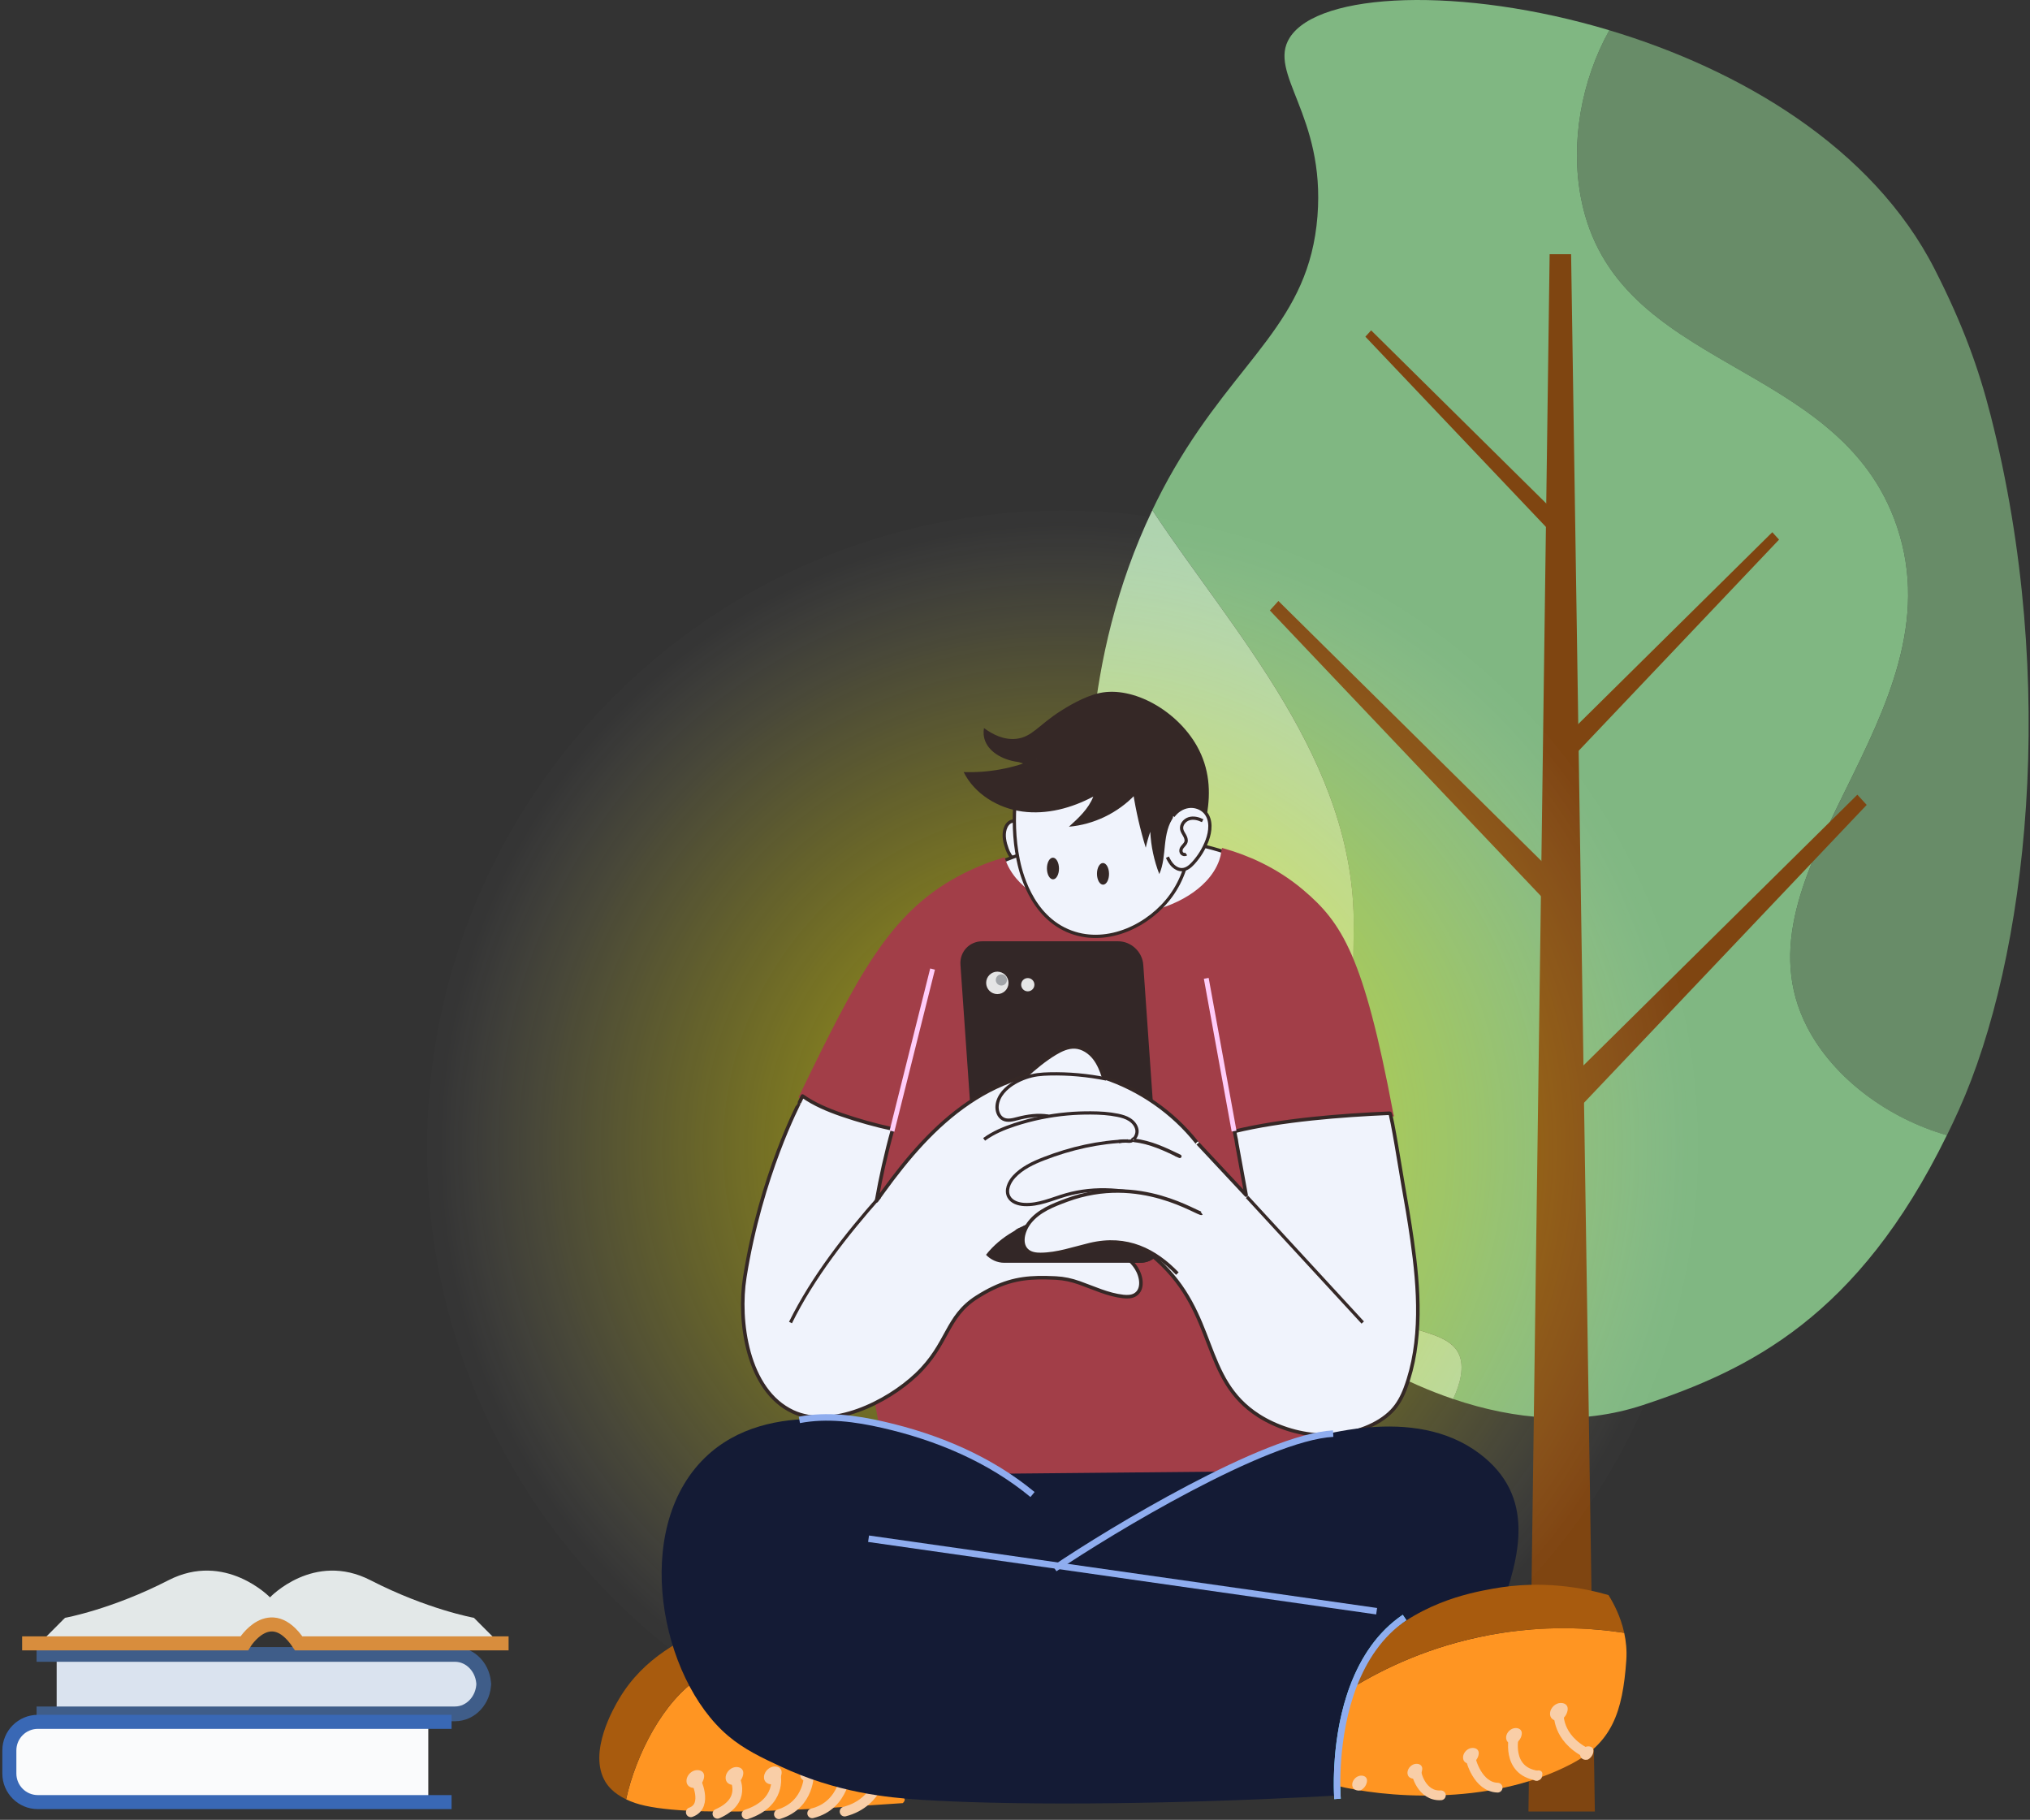 <svg width="434" height="389" viewBox="0 0 434 389" fill="none" xmlns="http://www.w3.org/2000/svg">
    <rect x="0" y="0" width="434" height="389" fill="#333333" stroke="none"/>
    <path d="M425.596 88.832C423.047 78.844 419.733 69.549 413.652 57.6C400.283 31.336 371.791 14.774 344.064 6.47C338.013 17.359 335.734 30.6 338.005 42.368C345.218 79.784 393.37 76.372 405.569 112.593C419.171 152.962 369.167 186.32 386.382 219.603C392.103 230.664 403.927 239.156 416.232 242.68C417.094 240.914 417.956 239.118 418.796 237.24C433.439 204.709 440.157 145.921 425.596 88.832Z" fill="#688C68"/>
    <path d="M386.382 219.595C369.167 186.32 419.163 152.955 405.569 112.586C393.37 76.365 345.218 79.776 338.005 42.361C335.733 30.593 338.02 17.352 344.064 6.463C312.512 -2.983 281.943 -1.751 275.735 8.048C270.899 15.683 283.36 24.581 281.666 46.193C279.889 68.842 264.848 76.38 251.014 100.194C249.305 103.132 247.768 106.085 246.358 109.031C263.663 135.242 289.749 162.626 289.411 198.081C288.901 251.518 288.384 253.659 288.384 253.659C286.817 260.197 284.245 268.321 288.384 275.272C294.54 285.604 309.236 282.764 312.002 289.677C312.962 292.082 312.385 295.396 310.668 299.041C323.879 303.52 337.87 304.767 351.262 300.341C373.988 292.834 397.217 281.501 416.231 242.658C403.935 239.148 392.103 230.657 386.382 219.595Z" fill="#80B782"/>
    <path d="M312.01 289.693C309.236 282.771 294.547 285.62 288.392 275.287C284.253 268.336 286.825 260.212 288.392 253.674C288.392 253.674 288.909 251.533 289.419 198.096C289.756 162.649 263.671 135.258 246.366 109.046C230.732 141.75 232.569 174.033 233.222 185.418C234.234 203.093 236.123 236.045 260.312 264.188C271.784 277.534 290.289 292.142 310.676 299.048C312.393 295.411 312.97 292.097 312.01 289.693Z" fill="#AED3AE"/>
    <path d="M340.967 387.219L335.891 54.339H331.302L326.774 387.219H340.967Z" fill="#7F4511"/>
    <path d="M331.64 160.484L378.907 113.765L380.346 115.351L331.64 166.662V160.484Z" fill="#7F4511"/>
    <path d="M331.64 234.557L397.089 169.87L399.084 172.057L331.64 243.109V234.557Z" fill="#7F4511"/>
    <path d="M333.514 187.966L273.313 128.464L271.484 130.486L333.514 195.834V187.966Z" fill="#7F4511"/>
    <path d="M333.514 110.519L293.138 70.616L291.908 71.969L333.514 115.794V110.519Z" fill="#7F4511"/>
    <path d="M8.463 351.276L51.066 350.795C51.066 350.795 55.58 346.902 57.312 346.692C57.582 346.662 57.77 346.511 57.912 346.278H13.442L8.463 351.276Z" fill="#E3E8E8"/>
    <path d="M101.325 345.82C101.325 345.82 91.391 344.039 79.229 337.794C67.067 331.549 57.725 341.446 57.725 341.446C57.725 341.446 48.165 331.549 36.003 337.794C23.842 344.039 13.907 345.82 13.907 345.82L13.397 346.331H57.867C57.912 346.248 57.957 346.166 57.995 346.068C58.032 346.166 58.07 346.248 58.115 346.331H101.835L101.325 345.82Z" fill="#E3E8E8"/>
    <path d="M58.114 346.331C58.302 346.707 58.557 346.97 58.909 347.007C60.641 347.21 64.21 350.84 64.21 350.84L106.814 351.321L101.835 346.331H58.114Z" fill="#E3E8E8"/>
    <path opacity="0.61" d="M227.186 381.537C302.237 381.537 363.079 320.56 363.079 245.341C363.079 170.121 302.237 109.144 227.186 109.144C152.134 109.144 91.293 170.121 91.293 245.341C91.293 320.56 152.134 381.537 227.186 381.537Z" fill="url(#paint0_radial_3192_10803)"/>
    <path d="M159.479 354.259C156.023 355.394 152.596 356.709 149.53 358.663C141.859 363.547 135.943 375.03 133.859 384.618C134.421 384.889 135.044 385.152 135.748 385.392C146.156 388.924 176.695 386.49 193.018 385.43C194.495 383.965 191.391 383.874 192.223 382.559C194.525 378.915 196.017 375.834 197.059 371.633C198.589 365.418 198.686 357.543 198.394 350.133C185.962 349.998 170.066 350.795 159.479 354.259Z" fill="#FF9522"/>
    <path d="M129.45 380.914C129.93 381.695 131.085 383.288 133.852 384.618C135.936 375.03 141.852 363.547 149.522 358.663C152.589 356.709 156.015 355.394 159.472 354.259C170.059 350.795 185.955 349.998 198.386 350.133C198.296 347.864 198.176 345.647 198.049 343.528C169.099 339.921 152.589 347.33 152.589 347.33C146.148 350.216 137.668 354.154 132.359 363.141C131.31 364.915 125.596 374.586 129.45 380.914Z" fill="#A85B0E"/>
    <path d="M189.074 379.561C189.936 379.193 190.596 378.389 190.798 377.464C190.873 377.134 190.881 376.781 190.746 376.472C190.416 375.728 189.374 375.593 188.624 375.886C187.544 376.307 186.757 377.592 187.192 378.667C187.627 379.741 189.486 379.914 189.883 378.817" fill="#F9CEA7"/>
    <path d="M181.021 380.192C181.883 379.824 182.543 379.02 182.745 378.096C182.82 377.765 182.828 377.412 182.693 377.104C182.363 376.36 181.321 376.224 180.571 376.518C179.491 376.938 178.704 378.223 179.139 379.298C179.574 380.373 181.433 380.545 181.831 379.448" fill="#F9CEA7"/>
    <path d="M173.073 380.816C173.936 380.448 174.595 379.644 174.798 378.719C174.873 378.389 174.88 378.036 174.745 377.727C174.415 376.983 173.373 376.848 172.623 377.141C171.544 377.562 170.756 378.847 171.191 379.922C171.626 380.996 173.486 381.169 173.883 380.072" fill="#F9CEA7"/>
    <path d="M165.335 381.417C166.197 381.049 166.857 380.245 167.06 379.321C167.135 378.99 167.142 378.637 167.007 378.329C166.677 377.585 165.635 377.449 164.885 377.742C163.806 378.163 163.018 379.448 163.453 380.523C163.888 381.598 165.748 381.77 166.145 380.673" fill="#F9CEA7"/>
    <path d="M157.133 381.537C157.995 381.169 158.655 380.365 158.857 379.441C158.932 379.11 158.94 378.757 158.805 378.449C158.475 377.705 157.432 377.57 156.683 377.863C155.603 378.284 154.816 379.568 155.251 380.643C155.685 381.718 157.545 381.891 157.942 380.793" fill="#F9CEA7"/>
    <path d="M148.765 382.191C149.627 381.823 150.287 381.019 150.489 380.095C150.564 379.764 150.572 379.411 150.437 379.103C150.107 378.359 149.065 378.223 148.315 378.516C147.235 378.937 146.448 380.222 146.883 381.297C147.318 382.372 149.177 382.544 149.574 381.447" fill="#F9CEA7"/>
    <path d="M188.969 377.667C188.969 377.667 188.144 385.28 180.571 387.234" stroke="#F9CEA7" stroke-width="2.086" stroke-miterlimit="10" stroke-linecap="round"/>
    <path d="M180.916 378.298C180.916 378.298 180.654 385.903 173.643 387.609" stroke="#F9CEA7" stroke-width="2.086" stroke-miterlimit="10" stroke-linecap="round"/>
    <path d="M172.968 378.922C172.968 378.922 173.231 385.746 166.527 387.797" stroke="#F9CEA7" stroke-width="2.086" stroke-miterlimit="10" stroke-linecap="round"/>
    <path d="M165.875 379.478C165.875 379.478 167.195 385.332 159.607 387.835" stroke="#F9CEA7" stroke-width="2.086" stroke-miterlimit="10" stroke-linecap="round"/>
    <path d="M157.073 380.17C157.073 380.17 159.764 384.919 153.384 387.707" stroke="#F9CEA7" stroke-width="2.086" stroke-miterlimit="10" stroke-linecap="round"/>
    <path d="M148.66 380.297C148.66 380.297 151.584 386.001 147.693 387.384" stroke="#F9CEA7" stroke-width="2.086" stroke-miterlimit="10" stroke-linecap="round"/>
    <path d="M206.027 314.393L278.974 313.687C278.974 313.687 249.987 354.965 249.582 354.499C249.177 354.034 187.027 350.532 186.562 349.833C186.097 349.134 176.395 325.801 175.428 325.335C174.453 324.869 206.027 314.393 206.027 314.393Z" fill="#141B35"/>
    <path d="M217.933 176.348C217.753 175.657 216.861 175.349 216.194 175.597C215.527 175.852 215.099 176.513 214.889 177.19C214.462 178.587 214.807 180.105 215.309 181.473C215.624 182.322 216.051 183.216 216.854 183.637C217.656 184.058 218.893 183.697 219.013 182.796" fill="#F0F3FC"/>
    <path d="M217.933 176.348C217.753 175.657 216.861 175.349 216.194 175.597C215.527 175.852 215.099 176.513 214.889 177.19C214.462 178.587 214.807 180.105 215.309 181.473C215.624 182.322 216.051 183.216 216.854 183.637C217.656 184.058 218.893 183.697 219.013 182.796" stroke="#352826" stroke-width="0.695" stroke-miterlimit="10" stroke-linejoin="round"/>
    <path d="M240.397 169.57C244.596 181.563 240.952 194.271 245.803 193.579C249.492 193.061 251.547 191.979 253.676 187.034C256.833 179.692 261.369 169.134 255.873 159.432C251.622 151.925 242.317 146.62 235.119 148.13C231.707 148.844 227.868 151.279 226.833 151.933C222.027 154.976 220.655 157.569 217.251 157.929C214.642 158.207 212.257 157.028 210.368 155.63C210.203 156.607 210.315 157.381 210.465 157.929C211.193 160.529 214.079 162.423 217.738 162.889L240.397 169.57Z" fill="#352826"/>
    <path d="M262.029 182.187C254.516 179.707 246.568 178.918 238.68 178.399C236.251 178.242 233.799 178.106 231.385 178.437C229.848 178.647 228.318 179.053 226.916 179.737C226.271 180.053 225.686 180.586 225.042 180.864C224.554 181.075 223.962 181.067 223.444 181.18C220.243 181.879 217.109 182.916 214.102 184.208C213.967 187.026 215.497 189.792 217.544 191.738C219.591 193.684 222.155 194.969 224.734 196.119C228.401 197.757 232.195 199.2 236.176 199.726C242.939 200.621 249.98 198.734 255.581 194.827C257.545 193.451 259.367 191.813 260.657 189.792C261.946 187.77 262.674 185.328 262.374 182.946C262.314 182.585 262.359 182.292 262.029 182.187Z" fill="#F0F3FC" stroke="#352826" stroke-width="0.695" stroke-miterlimit="10" stroke-linejoin="round"/>
    <path d="M297.142 237.969C291.241 238.217 285.355 238.803 279.521 239.72C274.805 257.545 303.237 267.855 286.345 313.604C260.672 313.92 216.764 314.251 191.098 314.566C188.092 305.225 181.366 268.185 183.878 247.633C184.208 244.965 184.62 242.395 185.107 239.93C183.375 239.442 181.658 238.901 179.956 238.314C177.055 237.315 174.085 236.075 171.604 234.309C183.99 208.812 190.716 195.766 205.037 188.003C208.313 186.222 211.485 184.982 214.327 184.103C214.507 184.607 214.724 185.103 214.972 185.591C215.437 186.493 216.021 187.365 216.704 188.184C220.813 193.076 228.738 196.397 237.833 196.397C246.456 196.397 254.028 193.414 258.287 188.928C259.682 187.462 260.717 185.839 261.324 184.111C261.549 183.464 261.714 182.811 261.819 182.134C266.22 183.412 272.368 185.847 278.172 190.754C286.277 197.615 290.866 204.543 297.142 237.871C297.119 237.901 297.134 237.939 297.142 237.969Z" fill="#A23E48" stroke="#A23E48" stroke-width="1.39" stroke-miterlimit="10"/>
    <path d="M243.854 269.921H214.792C212.025 269.921 209.626 267.674 209.431 264.894L205.337 206.234C205.142 203.461 207.234 201.207 210.001 201.207H239.063C241.83 201.207 244.229 203.454 244.424 206.234L248.518 264.894C248.705 267.674 246.621 269.921 243.854 269.921Z" fill="#332727"/>
    <path d="M159.225 273.062C157.777 282.23 159.667 297.222 169.549 301.791C177.737 305.586 189.569 299.86 195.942 293.803C202.788 287.295 202.188 281.494 208.861 277.271C210.083 276.497 211.23 275.858 212.325 275.339C216.831 273.19 220.535 272.95 225.439 273.175H225.454C225.581 273.175 225.716 273.183 225.859 273.198C227.411 273.28 229.03 273.603 230.74 274.212C233.844 275.309 236.866 276.775 240.135 277.135C241.012 277.233 241.957 277.218 242.707 276.752C244.499 275.647 244.079 272.875 242.954 271.094C241.41 268.651 238.755 267.291 236.161 266.006C228.835 262.384 221.907 262.692 216.966 263.699C217.184 263.383 217.424 263.09 217.799 262.925C221.45 261.272 224.427 260.438 228.393 259.904C233.514 261.031 240.885 263.444 247.363 269.267C260.379 280.975 256.713 294.705 269.084 302.61C270.022 303.211 271.004 303.745 272.009 304.211C276.125 306.135 280.781 307.067 285.318 306.721C289.561 306.398 294.593 304.707 297.599 301.566C298.889 300.221 299.789 298.522 300.441 296.786C304.19 286.784 303.365 275.384 301.888 265.029C301.311 260.971 300.621 256.928 299.901 252.893C299.654 251.51 297.487 237.954 297.142 237.954C286.855 238.389 273.936 239.396 263.933 241.839C264.398 244.379 264.263 243.229 264.398 244.379V244.386L266.273 254.666L266.415 255.47C262.899 251.706 259.39 247.956 255.873 244.183C255.866 244.191 255.858 244.191 255.851 244.191C250.752 237.758 243.734 232.889 235.959 230.311C235.501 228.831 234.909 227.373 233.964 226.156C232.944 224.863 231.452 223.871 229.818 223.781C228.318 223.706 226.886 224.375 225.596 225.141C223.31 226.516 221.255 228.237 219.261 230.033C214.919 231.22 210.765 233.249 207.136 235.714C199.811 240.674 193.985 247.565 188.789 254.742C188.317 255.388 187.859 256.034 187.394 256.688C188.257 251.781 189.389 246.648 190.866 241.335C187.162 240.539 183.51 239.517 179.934 238.284C177.032 237.285 174.063 236.045 171.581 234.279C171.364 234.73 171.146 235.181 170.921 235.639C170.929 235.662 162.681 251.21 159.225 273.062Z" fill="#F0F3FC" stroke="#352826" stroke-width="0.758" stroke-miterlimit="10" stroke-linejoin="round"/>
    <path d="M246.996 268.651C246.921 268.726 246.853 268.794 246.771 268.854C245.968 269.523 244.926 269.929 243.756 269.929H214.694C213.195 269.929 211.8 269.267 210.803 268.223C212.37 266.217 214.387 264.548 216.599 263.278C220.228 261.212 224.404 258.867 228.498 259.664C238.298 261.565 244.214 265.999 246.996 268.651Z" fill="#332727"/>
    <path d="M256.053 244.461C255.986 244.379 255.926 244.296 255.851 244.213" stroke="white" stroke-width="0.695" stroke-miterlimit="10"/>
    <path d="M218.623 163.716C217.529 165.519 215.842 174.792 217.664 183.705C218.069 185.681 220.175 195.999 229.016 199.245C236.926 202.146 245.811 197.75 250.377 191.438C255.191 184.795 255.941 175.04 251.045 168.39C244.979 160.154 228.986 155.885 218.623 163.716Z" fill="#F0F3FC" stroke="#352826" stroke-width="0.695" stroke-miterlimit="10" stroke-linejoin="round"/>
    <path d="M256.788 173.432C257.005 173.477 256.915 173.087 256.72 172.974C254.868 171.892 252.357 172.816 251.029 174.499C249.702 176.183 249.297 178.407 249.065 180.541C248.833 182.675 248.72 184.877 247.85 186.839C246.726 183.953 246.073 180.887 245.923 177.798C245.526 178.911 245.204 180.053 244.956 181.202C243.764 177.325 242.857 173.365 242.234 169.359C242.504 169.292 242.789 169.6 242.699 169.863C239.01 173.763 233.867 176.25 228.528 176.716C230.598 174.845 232.734 172.876 233.739 170.269C229.113 172.741 223.782 174.169 218.586 173.47C213.382 172.771 208.366 169.735 206.019 165.031C211.32 165.219 216.659 164.234 221.54 162.168C221.54 162.168 232.877 150.512 243.726 156.231C254.568 161.957 256.713 172.974 256.713 172.974" fill="#352826"/>
    <path d="M241.155 243.883C235.006 244.071 228.918 245.446 223.182 247.678C220.835 248.587 218.481 249.692 216.779 251.548C215.714 252.713 214.942 254.456 215.699 255.839C216.306 256.951 217.694 257.394 218.953 257.469C222.02 257.65 224.929 256.267 227.876 255.418C234.167 253.607 240.975 254.193 247.198 256.237" stroke="#332727" stroke-width="0.695" stroke-miterlimit="10"/>
    <path d="M210.398 243.552C212.362 242.109 214.649 241.162 216.966 240.403C220.61 239.209 224.382 238.435 228.198 238.096C229.863 237.946 231.535 237.886 233.207 237.894C235.134 237.901 237.061 238.014 238.95 238.397C239.835 238.577 240.72 238.825 241.477 239.306C242.242 239.787 242.872 240.531 243.052 241.418C243.231 242.305 242.812 243.221 242.092 243.763C241.492 244.213 240.622 243.642 239.175 244.041" stroke="#332727" stroke-width="0.695" stroke-miterlimit="10"/>
    <path d="M236.521 230.642C232.54 229.83 228.461 229.462 224.397 229.552C223.55 229.575 222.695 229.612 221.855 229.725C220.115 229.965 218.428 230.552 216.914 231.431C215.084 232.49 213.412 234.166 213.18 236.27C213.052 237.405 213.48 238.705 214.5 239.209C215.429 239.667 216.539 239.366 217.544 239.103C219.688 238.54 221.937 238.217 224.127 238.585" stroke="#332727" stroke-width="0.695" stroke-miterlimit="10"/>
    <path d="M256.915 259.348C256.293 259.761 243.749 250.729 228.071 256.53C225.109 257.627 222.08 258.792 220.123 261.272C218.698 263.075 217.926 266.036 219.74 267.441C220.505 268.028 221.525 268.155 222.485 268.148C226.069 268.125 229.525 266.885 233.012 266.051C240.997 264.142 246.966 267.321 251.712 272.236" fill="#F0F3FC"/>
    <path d="M256.915 259.348C256.293 259.761 243.749 250.729 228.071 256.53C225.109 257.627 222.08 258.792 220.123 261.272C218.698 263.075 217.926 266.036 219.74 267.441C220.505 268.028 221.525 268.155 222.485 268.148C226.069 268.125 229.525 266.885 233.012 266.051C240.997 264.142 246.966 267.321 251.712 272.236" stroke="#352826" stroke-width="0.758" stroke-miterlimit="10" stroke-linejoin="round"/>
    <path d="M169.002 282.704C173.823 272.95 180.886 263.962 188.062 255.839" stroke="#352826" stroke-width="0.695" stroke-miterlimit="10" stroke-linejoin="round"/>
    <path d="M250.812 174.439C251.591 173.365 252.791 172.568 254.103 172.388C255.415 172.207 256.833 172.681 257.695 173.688C259.052 175.273 258.812 177.693 258.077 179.647C257.41 181.428 256.398 183.074 255.123 184.479C254.493 185.17 253.713 185.839 252.776 185.892C252.041 185.937 251.329 185.576 250.797 185.065C250.264 184.554 249.904 183.893 249.582 183.231" fill="#F0F3FC"/>
    <path d="M250.812 174.439C251.591 173.365 252.791 172.568 254.103 172.388C255.415 172.207 256.833 172.681 257.695 173.688C259.052 175.273 258.812 177.693 258.077 179.647C257.41 181.428 256.398 183.074 255.123 184.479C254.493 185.17 253.713 185.839 252.776 185.892C252.041 185.937 251.329 185.576 250.797 185.065C250.264 184.554 249.904 183.893 249.582 183.231" stroke="#352826" stroke-width="0.695" stroke-miterlimit="10" stroke-linejoin="round"/>
    <path d="M257.118 175.431C256.218 174.98 255.161 174.717 254.201 175.01C253.241 175.303 252.446 176.295 252.641 177.287C252.739 177.761 253.031 178.167 253.264 178.587C253.496 179.008 253.691 179.504 253.556 179.97C253.384 180.549 252.761 180.894 252.544 181.458C252.424 181.774 252.454 182.164 252.679 182.42C252.904 182.675 253.331 182.751 253.601 182.548" fill="#F0F3FC"/>
    <path d="M257.118 175.431C256.218 174.98 255.161 174.717 254.201 175.01C253.241 175.303 252.446 176.295 252.641 177.287C252.739 177.761 253.031 178.167 253.264 178.587C253.496 179.008 253.691 179.504 253.556 179.97C253.384 180.549 252.761 180.894 252.544 181.458C252.424 181.774 252.454 182.164 252.679 182.42C252.904 182.675 253.331 182.751 253.601 182.548" stroke="#352826" stroke-width="0.695" stroke-miterlimit="10" stroke-linejoin="round"/>
    <path d="M225.132 187.963C225.844 187.958 226.414 186.918 226.405 185.64C226.396 184.361 225.812 183.329 225.099 183.334C224.387 183.339 223.817 184.379 223.826 185.658C223.835 186.936 224.419 187.968 225.132 187.963Z" fill="#352826"/>
    <path d="M235.832 189.105C236.544 189.1 237.114 188.06 237.105 186.782C237.096 185.504 236.512 184.471 235.799 184.476C235.087 184.481 234.517 185.522 234.526 186.8C234.535 188.078 235.119 189.11 235.832 189.105Z" fill="#352826"/>
    <path d="M242.384 243.597C242.489 243.515 242.204 243.447 242.219 243.582C242.234 243.717 242.399 243.763 242.534 243.778C245.953 244.146 249.132 245.671 252.229 247.167C251.914 247.031 251.607 246.896 251.292 246.761" fill="#F0F3FC"/>
    <path d="M242.384 243.597C242.489 243.515 242.204 243.447 242.219 243.582C242.234 243.717 242.399 243.763 242.534 243.778C245.953 244.146 249.132 245.671 252.229 247.167C251.914 247.031 251.607 246.896 251.292 246.761" stroke="#352826" stroke-width="0.758" stroke-miterlimit="10" stroke-linejoin="round"/>
    <path d="M263.836 241.786L257.89 209.127" stroke="#FFCCF9" stroke-width="1.043" stroke-miterlimit="10" stroke-linejoin="round"/>
    <path d="M190.701 241.786L199.376 207.143" stroke="#FFCCF9" stroke-width="1.043" stroke-miterlimit="10" stroke-linejoin="round"/>
    <path d="M266.603 255.846L291.346 282.704" stroke="#352826" stroke-width="0.695" stroke-miterlimit="10" stroke-linejoin="round"/>
    <path d="M245.016 326.124C250.257 321.217 259.637 313.762 273.193 309.434C281.531 306.773 302.308 300.145 316.314 310.719C328.401 319.842 324.974 332.617 320.693 344.4C306.454 383.611 188.676 368.582 170.899 366.628" fill="#141B35"/>
    <path d="M227.351 327.484C223.939 323.253 213.18 311.057 194.45 306.33C187.447 304.564 164.398 298.259 150.684 311.62C134.931 326.966 141.169 358.753 155.648 371.032C159.09 373.955 163.018 375.789 166.82 377.562C178.847 383.183 189.561 384.235 196.924 384.716C213.09 385.768 244.889 386.061 286.315 383.784C286.037 380.2 284.673 359.271 297.179 351.125C298.266 350.419 299.504 349.78 300.906 349.262C260.972 342.213 221.038 335.157 181.104 328.108" fill="#141B35"/>
    <path d="M225.469 335.292C237.465 327.168 270.569 307.232 285.025 306.443" stroke="#8FADEF" stroke-width="1.39" stroke-miterlimit="10"/>
    <path d="M170.899 303.512C176.822 302.385 182.948 303.211 188.819 304.557C200.373 307.194 211.613 311.906 220.745 319.466" stroke="#8FADEF" stroke-width="1.39" stroke-miterlimit="10"/>
    <path d="M185.692 328.912L294.315 344.407" stroke="#8FADEF" stroke-width="1.39" stroke-miterlimit="10"/>
    <path d="M285.954 384.521C285.954 384.521 283.728 356.994 300.291 345.745" stroke="#4BECF9" stroke-width="1.39" stroke-miterlimit="10"/>
    <path d="M318.511 349.48C305.809 351.832 295.882 356.619 289.096 360.774C286.09 368.898 285.7 377.397 285.73 381.688C295.147 384.092 318.016 386.369 335.809 377.119C344.581 372.557 346.913 366.087 347.693 354.868C347.835 352.771 347.633 350.81 347.243 349.029C339.992 347.924 330.02 347.353 318.511 349.48Z" fill="#FF9522"/>
    <path d="M347.243 349.021C346.486 345.549 345.001 342.746 343.884 340.958C338.538 339.41 329.668 337.681 319.126 339.598C313.855 340.552 302.653 342.746 293.543 352.253L293.535 352.26C291.631 354.898 290.191 357.813 289.089 360.774C295.882 356.626 305.802 351.839 318.503 349.48C330.02 347.353 339.992 347.924 347.243 349.021Z" fill="#A85B0E"/>
    <path d="M333.387 367.838C334.249 367.47 334.909 366.666 335.111 365.741C335.186 365.411 335.194 365.058 335.059 364.75C334.729 364.006 333.687 363.87 332.937 364.163C331.857 364.584 331.07 365.869 331.505 366.944C331.94 368.018 333.799 368.191 334.197 367.094" fill="#F9CEA7"/>
    <path d="M328.716 380.658C329.218 380.44 329.608 379.974 329.72 379.441C329.765 379.245 329.773 379.042 329.69 378.862C329.495 378.426 328.896 378.351 328.453 378.524C327.823 378.772 327.366 379.516 327.621 380.147C327.876 380.771 328.956 380.869 329.188 380.237" fill="#F9CEA7"/>
    <path d="M339.325 376.187C339.978 375.909 340.48 375.3 340.63 374.601C340.682 374.353 340.69 374.083 340.592 373.85C340.345 373.286 339.558 373.181 338.988 373.406C338.171 373.73 337.578 374.691 337.908 375.503C338.238 376.315 339.64 376.442 339.94 375.616" fill="#F9CEA7"/>
    <path d="M323.775 372.775C324.539 372.445 325.132 371.731 325.304 370.912C325.364 370.619 325.379 370.303 325.259 370.032C324.967 369.371 324.044 369.251 323.37 369.514C322.41 369.89 321.713 371.032 322.102 371.986C322.492 372.941 324.142 373.091 324.494 372.121" fill="#F9CEA7"/>
    <path d="M314.567 377.021C315.332 376.69 315.924 375.977 316.097 375.157C316.157 374.864 316.172 374.549 316.052 374.278C315.759 373.617 314.837 373.497 314.162 373.76C313.202 374.135 312.505 375.278 312.895 376.232C313.285 377.186 314.934 377.337 315.287 376.367" fill="#F9CEA7"/>
    <path d="M302.585 380.215C303.305 379.907 303.86 379.23 304.025 378.464C304.085 378.186 304.092 377.893 303.98 377.637C303.703 377.014 302.833 376.901 302.203 377.149C301.303 377.502 300.643 378.577 301.003 379.471C301.363 380.365 302.923 380.508 303.253 379.599" fill="#F9CEA7"/>
    <path d="M290.776 382.74C291.496 382.432 292.051 381.755 292.215 380.989C292.275 380.711 292.283 380.418 292.17 380.162C291.893 379.539 291.023 379.426 290.393 379.674C289.494 380.027 288.834 381.102 289.194 381.996C289.561 382.898 291.113 383.033 291.443 382.124" fill="#F9CEA7"/>
    <path d="M333.267 366.2C333.267 366.2 332.734 371.423 339.235 374.752" stroke="#F9CEA7" stroke-width="2.086" stroke-miterlimit="10" stroke-linecap="round"/>
    <path d="M323.677 371.077C323.677 371.077 321.855 378.524 328.648 379.546" stroke="#F9CEA7" stroke-width="2.086" stroke-miterlimit="10" stroke-linecap="round"/>
    <path d="M314.462 375.871C314.349 376.044 315.909 382.011 320.183 382.124" stroke="#F9CEA7" stroke-width="2.086" stroke-miterlimit="10" stroke-linecap="round"/>
    <path d="M302.848 378.622C302.675 378.945 303.905 384.01 308.051 383.762" stroke="#F9CEA7" stroke-width="2.086" stroke-miterlimit="10" stroke-linecap="round"/>
    <path d="M300.283 345.752C297.622 347.563 295.44 349.788 293.67 352.253L293.663 352.26C286.54 362.142 285.805 375.834 285.857 381.688C285.865 383.469 285.955 384.521 285.955 384.521" stroke="#8FADEF" stroke-width="1.39" stroke-miterlimit="10"/>
    <path d="M213.225 212.494C214.546 212.494 215.616 211.421 215.616 210.097C215.616 208.773 214.546 207.699 213.225 207.699C211.904 207.699 210.833 208.773 210.833 210.097C210.833 211.421 211.904 212.494 213.225 212.494Z" fill="#E5E5E5"/>
    <path d="M214.087 210.668C214.745 210.668 215.279 210.133 215.279 209.473C215.279 208.813 214.745 208.278 214.087 208.278C213.429 208.278 212.895 208.813 212.895 209.473C212.895 210.133 213.429 210.668 214.087 210.668Z" fill="#A1A4A8"/>
    <path d="M219.733 211.908C220.515 211.908 221.15 211.272 221.15 210.487C221.15 209.703 220.515 209.067 219.733 209.067C218.95 209.067 218.316 209.703 218.316 210.487C218.316 211.272 218.95 211.908 219.733 211.908Z" fill="#E5E5E5"/>
    <path d="M91.563 385.212H8.096C4.729 385.212 2 382.477 2 379.103V374.165C2 370.791 4.729 368.056 8.096 368.056H91.563V385.212Z" fill="#FAFBFC"/>
    <path d="M12.115 353.252H97.254C100.658 353.252 103.417 356.243 103.417 359.925V359.286C103.417 362.969 100.658 365.959 97.254 365.959H12.115V353.252Z" fill="#DAE3EF"/>
    <path d="M7.819 353.643H97.262C100.666 353.643 103.425 356.634 103.425 360.316V359.677C103.425 363.359 100.666 366.35 97.262 366.35H7.819" stroke="#3F5D89" stroke-width="3.152" stroke-miterlimit="10"/>
    <path d="M96.542 385.212H8.096C4.729 385.212 2 382.477 2 379.103V374.165C2 370.791 4.729 368.056 8.096 368.056H96.542" stroke="#3968B5" stroke-width="3" stroke-miterlimit="10"/>
    <path d="M4.729 351.276H52.229C52.229 351.276 57.732 342.183 63.851 351.276H108.733" stroke="#D88D3D" stroke-width="3" stroke-miterlimit="10"/>
    <defs>
        <radialGradient id="paint0_radial_3192_10803" cx="0" cy="0" r="1" gradientUnits="userSpaceOnUse" gradientTransform="translate(227.187 245.34) scale(135.895 136.199)">
            <stop stop-color="#FFF200"/>
            <stop offset="0.373" stop-color="#FFF202" stop-opacity="0.628"/>
            <stop offset="0.507" stop-color="#FFF209" stop-opacity="0.495"/>
            <stop offset="0.603" stop-color="#FFF314" stop-opacity="0.399"/>
            <stop offset="0.68" stop-color="#FFF425" stop-opacity="0.322"/>
            <stop offset="0.747" stop-color="#FFF53B" stop-opacity="0.256"/>
            <stop offset="0.806" stop-color="#FFF657" stop-opacity="0.197"/>
            <stop offset="0.859" stop-color="#FFF877" stop-opacity="0.144"/>
            <stop offset="0.908" stop-color="#FFFA9D" stop-opacity="0.096"/>
            <stop offset="0.953" stop-color="#FFFCC8" stop-opacity="0.05"/>
            <stop offset="0.993" stop-color="#FFFFF6" stop-opacity="0.01"/>
            <stop offset="1" stop-color="#FFFFFE" stop-opacity="0.01"/>
        </radialGradient>
    </defs>
</svg>